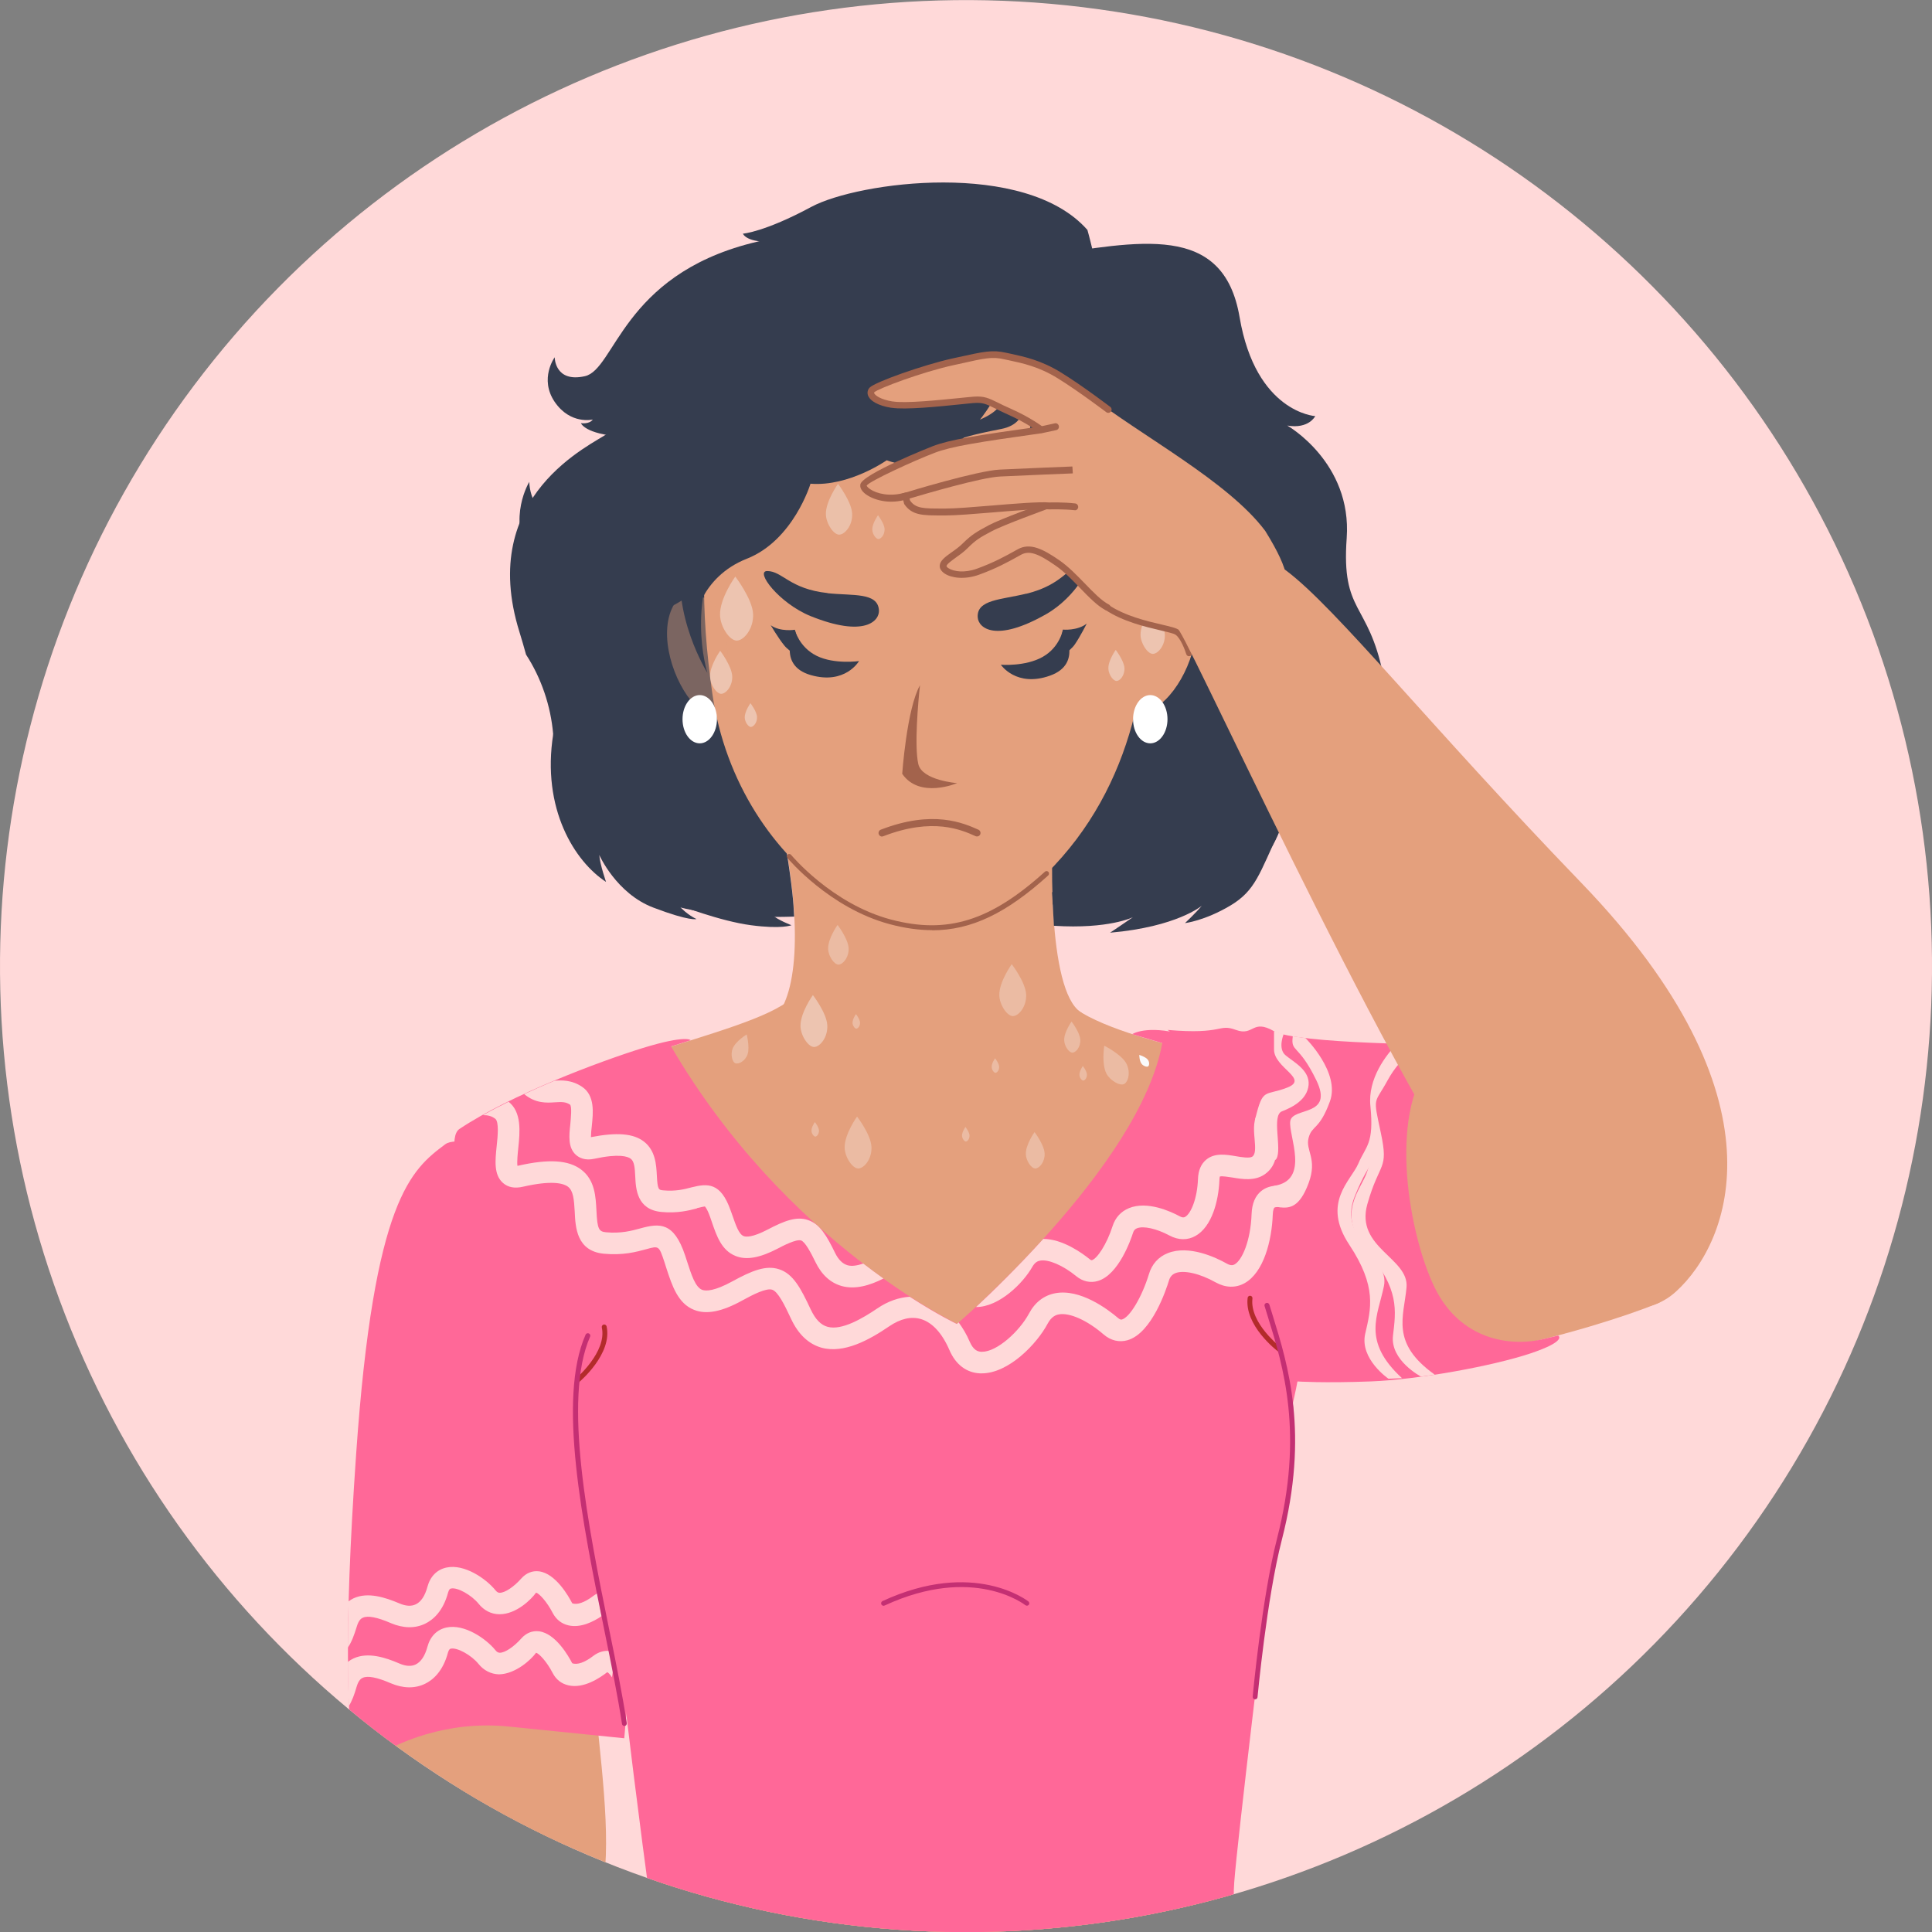<?xml version="1.0" encoding="UTF-8"?>
<svg id="Layer_2" data-name="Layer 2" xmlns="http://www.w3.org/2000/svg" xmlns:xlink="http://www.w3.org/1999/xlink" viewBox="0 0 136.92 136.92">
  <rect x="0" y="0" width="136.92" height="136.92" fill="#808080" stroke="none"/>
  <defs>
    <style>
      .cls-1 {
        fill: none;
      }

      .cls-2 {
        clip-path: url(#clippath);
      }

      .cls-3, .cls-4, .cls-5, .cls-6 {
        fill: #fafbfc;
      }

      .cls-7, .cls-8 {
        fill: #e4a07d;
      }

      .cls-9 {
        fill: #fff;
      }

      .cls-10 {
        fill: #ffd9d9;
      }

      .cls-11 {
        fill: #ff6898;
      }

      .cls-12 {
        fill: #c42f73;
      }

      .cls-13 {
        fill: #b32b2b;
      }

      .cls-14 {
        fill: #a3634c;
      }

      .cls-15 {
        fill: #353d4f;
      }

      .cls-4 {
        opacity: .3;
      }

      .cls-8, .cls-5 {
        opacity: .4;
      }

      .cls-6 {
        opacity: .35;
      }
    </style>
    <clipPath id="clippath">
      <circle class="cls-1" cx="68.46" cy="68.46" r="68.46" transform="translate(-7.78 128.14) rotate(-83.05)"/>
    </clipPath>
  </defs>
  <g id="_ÎÓÈ_1" data-name="—ÎÓÈ_1">
    <g class="cls-2">
      <g>
        <circle class="cls-10" cx="68.46" cy="68.46" r="68.46" transform="translate(-7.78 128.14) rotate(-83.05)"/>
        <g>
          <path class="cls-7" d="M88.57,74.76c10.82-.73,22.55-.5,25.23,1.49,2.68,1.99,7.67,14.51,3.58,16.16-4.09,1.65-17.97,5.91-25.77,3.53l-.24-8.25-2.8-12.92Z"/>
          <path class="cls-7" d="M33.07,126.71c5.13,.73,14.31,6.88,10.7,27.72-2.67,15.43-2.72,25.08-4.18,29.31-.91,2.63-9.31,4.25-9.38,1.44-.06-2.62-6.35-39.51-4.82-47.89,.99-5.42,3.14-11.23,7.67-10.59Z"/>
          <path class="cls-15" d="M85.57,63.9c.4-.08,.8-.17,1.2-.26,.71-.92,1.58-1.7,2.56-2.34-.06-.13-.11-.21-.11-.21,.61-.45,1.09-1.26,1.47-2.22,1.18-.53,3.22-1.9,4.27-5.26,1.53-4.9-1.15-7.44-1.15-7.44,2.1,1.44,2.49,3.15,2.49,3.15,.1-.76-.19-1.97-.19-1.97,2.39,4.34,1.05,6.26,1.05,6.26,0,0,1.91-.65,.86-5.81-1.05-5.16-2.97-4.31-2.58-9.67,.38-5.36-4.21-7.97-4.21-7.97,1.53,.26,1.98-.67,1.98-.67,0,0-4.21-.25-5.36-7.01-1.15-6.76-7.14-5.36-14.03-4.34l-2.58,42.29s-.07,1.43,.04,3.31c3.82,.24,7.69,1.22,11.52,1.41,.89-.6,1.84-1.06,2.78-1.24Zm6.52-12.93c1.83,3.61,.09,6.12-1.2,7.35,1.05-3.1,1.2-7.35,1.2-7.35Z"/>
          <path class="cls-7" d="M74.79,69.43c-.09,3.56,11.95,5.4,16.44,6.6,4.5,1.2-1.1,6.94,.39,15.22-1.38,8.83-3.34,31.4-4.34,43.79-1,12.4-39.97,13.14-40.89-.67-1.06-15.86-9.53-39.97-10.65-43.54-.23-.74,.9-11.37,2.13-12.37,5.21-4.25,18.63-5.6,18.96-8.87l17.95-.15Z"/>
          <path class="cls-7" d="M55.35,58.28c1.63,7.63,1.08,12.48-.54,13.95-1.63,1.47,20.4,4.85,20.4,4.85,0,0,3.75-3.8,1.38-5.35s-2.19-11.67-1.79-15.34c.4-3.67-19.44,1.89-19.44,1.89Z"/>
          <path class="cls-7" d="M54.71,127.28c.29,.57-8.7,1.53-8.32,7.08,.38,5.55-1.28,9.63-1.28,9.63l43.13-.59s-1.61-2.8-.84-10.83c.82-8.57-32.69-5.29-32.69-5.29Z"/>
          <path class="cls-11" d="M64.11,104.96c-.75,0-20.45,8.97-20.45,8.97-.49-3.1,.5,6.71,2.61,22.3,.15,1.13,.14,.29,.14,.29,0,0,11.11,4.26,40.82,.3,.98-.13,.02-.4,.24-3.42,.22-3.01,2.34-20.44,2.34-20.44l-25.7-8Z"/>
          <path class="cls-7" d="M31.9,82.2c-3.54,4.9-6.97,12.35-6.18,51.46,.11,5.34,14.9,8.02,16.72,1.45,1.93-6.97-2.34-18.89-.64-35.51,1.76-17.14-6.77-21.73-9.9-17.4Z"/>
          <path class="cls-15" d="M77.06,16.29c-4.41-5-16.24-3.41-19.56-1.63-3.32,1.79-4.85,1.9-4.85,1.9,0,0,.25,.7,2.27,.55-1.17,.1-5.77,.71-8.65,4.4-3.32,4.26-2.18,8.43-3.2,9.2-1.02,.77-9.31,4.34-6.25,14.1,.17,.55,.32,1.07,.46,1.58,1.08,1.66,1.75,3.63,1.92,5.62,.04,.42,.04,.69,.02,.84,.08,.32,.17,.63,.22,.88,.25,1.3,.6,2.57,.96,3.84,.06,.21,.12,.38,.17,.53,.1,.19,.2,.37,.32,.56,.94,.71,1.87,1.42,2.64,2.32,.52,.61,.96,1.23,1.33,1.86,.23,.2,.48,.39,.7,.59,3.05,1.35,6.84,1.65,10.72,1.53-.04-.99-.15-2.21-.55-4.72,3.71-7.39,17.59-21.42,22.05-31.59,1.72-3.93-.72-12.37-.72-12.37Z"/>
          <g>
            <path class="cls-7" d="M79.56,30.45s7.43,22.4-8.08,33.75c-6.98,5.11-19.18-2.34-21-15.07-1.64-11.48-.36-22.78,10.77-26.17,8.81-2.69,16.51,2.92,18.3,7.49Z"/>
            <path class="cls-14" d="M65.2,48.56c-.13,1.15-.41,4.32-.12,5.59,.27,1.16,2.75,1.35,2.75,1.35,0,0-2.66,1.14-3.89-.66,0,0,.32-4.61,1.26-6.28Z"/>
            <path class="cls-15" d="M58.65,42.03c-2.7-.29-3.2-1.56-4.28-1.56-.88,0,.84,2.28,3.07,3.19,3.84,1.55,4.91,.34,4.85-.43-.1-1.26-1.83-1-3.64-1.19Z"/>
            <path class="cls-14" d="M62.52,59.29c-.1,0-.2-.06-.24-.16-.05-.13,.01-.28,.14-.33,3.72-1.44,5.88-.46,6.92,0,.13,.06,.18,.21,.13,.33-.06,.13-.21,.18-.33,.13-.98-.44-3.01-1.36-6.53,0-.03,.01-.06,.02-.09,.02Z"/>
            <path class="cls-15" d="M72.73,42.08c2.64-.65,2.97-1.97,4.03-2.13,.87-.12-.52,2.38-2.61,3.57-3.59,2.05-4.82,.99-4.86,.22-.07-1.26,1.67-1.23,3.45-1.67Z"/>
            <g>
              <path class="cls-15" d="M56.33,44.64s.29,1.22,1.55,1.84c1.26,.62,3,.37,3,.37,0,0-.98,1.7-3.43,.99-2.45-.71-1.12-3.19-1.12-3.19Z"/>
              <path class="cls-15" d="M56.91,46.69l-.58-2.06s-1.02,.17-1.71-.32c0,0,.53,.9,.95,1.42,.41,.52,1.35,.95,1.35,.95Z"/>
            </g>
            <g>
              <path class="cls-15" d="M75.33,44.62s-.21,1.24-1.43,1.93c-1.22,.7-2.97,.56-2.97,.56,0,0,1.09,1.63,3.49,.77,2.4-.86,.91-3.26,.91-3.26Z"/>
              <path class="cls-15" d="M74.88,46.71l.45-2.09s1.02,.1,1.69-.43c0,0-.47,.93-.85,1.48-.38,.55-1.29,1.04-1.29,1.04Z"/>
            </g>
          </g>
          <path class="cls-8" d="M51.27,43.54s-2.36-2.88-3.57-.58c-1.06,2.01,0,5.38,1.55,7.02s2.63-.29,2.63-.29c0,0-.28-3.44-.61-6.14Z"/>
          <path class="cls-7" d="M80.83,43.07s2.47-2.78,3.59-.44c.98,2.05-.21,5.37-1.82,6.95-1.61,1.58-2.62-.4-2.62-.4,0,0,.41-3.42,.85-6.11Z"/>
          <path class="cls-5" d="M81.63,43.01s-.82,1.13-.8,2c.02,.62,.51,1.34,.88,1.33s.89-.62,.84-1.4-.92-1.93-.92-1.93Z"/>
          <path class="cls-5" d="M79.07,46.06s-.54,.75-.52,1.32c.01,.41,.33,.88,.58,.88s.59-.41,.56-.92-.61-1.27-.61-1.27Z"/>
          <path class="cls-4" d="M52.92,73.31s-.79,.47-1,1.01c-.15,.38-.04,.94,.19,1.03s.7-.14,.87-.63-.06-1.41-.06-1.41Z"/>
          <path class="cls-4" d="M75.94,72.4s-.54,.75-.52,1.32c.01,.41,.33,.88,.58,.88s.59-.41,.56-.92-.61-1.27-.61-1.27Z"/>
          <path class="cls-4" d="M76.74,75.55s-.25,.35-.24,.62c0,.19,.16,.41,.27,.41s.27-.19,.26-.43-.28-.59-.28-.59Z"/>
          <path class="cls-4" d="M70.52,75s-.25,.35-.24,.62c0,.19,.16,.41,.27,.41s.27-.19,.26-.43-.28-.59-.28-.59Z"/>
          <path class="cls-4" d="M68.42,79.87s-.25,.35-.24,.62c0,.19,.16,.41,.27,.41s.27-.19,.26-.43-.28-.59-.28-.59Z"/>
          <path class="cls-4" d="M57.75,79.52s-.25,.35-.24,.62c0,.19,.16,.41,.27,.41s.27-.19,.26-.43-.28-.59-.28-.59Z"/>
          <path class="cls-4" d="M60.66,71.87s-.25,.35-.24,.62c0,.19,.16,.41,.27,.41s.27-.19,.26-.43-.28-.59-.28-.59Z"/>
          <path class="cls-3" d="M80.74,74.76s0,.43,.17,.64c.12,.15,.37,.24,.46,.17s.11-.32-.05-.5-.58-.31-.58-.31Z"/>
          <path class="cls-15" d="M72.77,20.6c2.73,6.17,2.34,9.8-.32,10.96,0,0,1.36-1.45,0-3.85,0,0,.78,2.25-1.49,2.69-2.27,.44-2.73,.65-2.73,.65l.65-1.09s1.82-.58,2.01-1.38c.19-.8,0-1.16,0-1.16,0,0-1.67,3.84-5.26,5.44-.97,.44-2.79-.24-2.79-.24,0,0-2.67,1.88-5.4,1.66,0,0-1.21,4.02-4.52,5.32-3.31,1.31-3.72,4.43-3.72,4.43l.52-2.69s-1.95,2.54-5.58,2.25c-3.64-.29-4.03-1.6-4.03-1.6,0,0,.84,.15,1.17-.44,0,0-2.21,.65-3.77-2.1-1.56-2.76,0-5.3,0-5.3,0,0,0,3.05,2.99,2.25,2.99-.8,3.7-11.9,16.49-15.82,12.79-3.92,15.78,0,15.78,0Z"/>
          <path class="cls-15" d="M64.55,17.22c1.95,3.68,1.67,5.84-.23,6.53,0,0,.98-.86,0-2.29,0,0,.56,1.34-1.07,1.6-1.63,.26-1.95,.39-1.95,.39l.46-.65s1.3-.35,1.44-.82c.14-.48,0-.69,0-.69,0,0-1.2,2.29-3.76,3.24-.7,.26-1.44,.35-1.44,.35,0,0-1.58,1.82-3.53,1.69,0,0-1.35,1.9-3.72,2.68-2.37,.78-3.07,1.95-3.07,1.95l.37-1.6s-1.39,1.51-4,1.34c-2.6-.17-2.88-.95-2.88-.95,0,0,.6,.09,.84-.26,0,0-1.58,.39-2.7-1.25-1.11-1.64,0-3.16,0-3.16,0,0,0,1.82,2.14,1.34,2.14-.48,2.65-7.09,11.8-9.43,9.15-2.34,11.29,0,11.29,0Z"/>
          <path class="cls-15" d="M73.26,24.79c2.74,4.85,.57,9.5,5.04,12.88,4.46,3.38,8.93,0,8.93,0,0,0-3.06,.32-4.27-1.72,0,0,2.23,.64,3.32-.7,0,0-2.87,.45-3.83-2.55,0,0,.77,.83,1.98,.51,0,0-1.47-.45-1.91-3.06-.45-2.62-4.02-5.1-6.31-5.74-2.3-.64-2.93,.38-2.93,.38Z"/>
          <g>
            <g>
              <path class="cls-7" d="M87.08,44.84c2.42-2.94,6.29-1.24,2.59-7.21-2.64-3.53-8.78-6.73-12.55-9.67-3.77-2.94-6.83-2.95-7.82-2.71-.99,.24-7.64,1.95-7.51,2.51s.29,1.19,4.16,.91c3.87-.27,3.02-.49,3.87-.27,.86,.21,3.96,2.06,3.96,2.06,0,0-4.25,.37-7.17,1.25-2.92,.88-5.44,2.67-5.44,2.67,0,0,.64,1.35,2.99,.78,0,0-.26,1.24,2.13,1.16,2.39-.08,8.09-.46,8.09-.46,0,0-4.55,1.45-5.38,2.32-.83,.88-2.5,1.62-2.1,2.11,.4,.49,2.55,.72,4.67-.8,2.12-1.53,4.22,1.15,6.32,3.16s9.19,2.2,9.19,2.2Z"/>
              <path class="cls-14" d="M76.23,36.16c.09-.02,.17-.1,.18-.21,.01-.13-.08-.26-.21-.27-.81-.1-1.79-.07-1.83-.07-.7-.06-2.44,.08-4.11,.22-1.32,.11-2.57,.21-3.24,.21h-.26c-1.31,0-1.86,0-2.26-.56l-.04-.15c.98-.29,5.07-1.5,6.43-1.56,1.59-.08,5.14-.22,5.14-.22l-.03-.49s-3.56,.14-5.15,.22c-1.6,.08-6.54,1.58-6.75,1.65l-.21,.06,.19,.73c.55,.81,1.3,.81,2.68,.81h.26c.69,0,1.95-.1,3.28-.21,1.66-.14,3.37-.28,4.07-.22,.04,0,1.01-.03,1.79,.06,.03,0,.06,0,.08,0Z"/>
              <path class="cls-14" d="M64.06,35.44c.06-.01,.12-.03,.18-.05,.12-.04,.19-.17,.16-.3-.04-.13-.18-.21-.29-.17-1.07,.3-1.98,.06-2.44-.25-.2-.13-.25-.24-.25-.26,.22-.32,3.33-1.75,4.82-2.32,1.21-.46,3.05-.75,7.6-1.39l1.02-.22c.13-.03,.21-.16,.18-.29-.03-.13-.15-.22-.28-.19l-1,.22c-4.58,.64-6.43,.93-7.68,1.41-.05,.02-5,1.97-5.11,2.71-.02,.14,.01,.35,.27,.59,.43,.39,1.52,.84,2.84,.51Z"/>
            </g>
            <path class="cls-14" d="M78.44,43.27c.1,.02,.2-.03,.24-.12,.06-.11,.01-.26-.1-.31-.51-.26-1.09-.86-1.7-1.49-.57-.59-1.16-1.19-1.77-1.62-1.24-.86-2.12-1.27-2.97-.81l-.18,.1c-.68,.38-1.53,.85-2.72,1.28-.87,.32-1.65,.21-2.02-.03-.11-.07-.14-.13-.14-.15,0-.13,.37-.39,.64-.59,.27-.19,.58-.41,.85-.68,.61-.61,.9-.77,1.69-1.19,.85-.46,3.91-1.56,3.94-1.58,.12-.04,.18-.18,.14-.3-.04-.12-.18-.19-.3-.14-.13,.05-3.12,1.13-3.96,1.58-.85,.46-1.19,.64-1.85,1.29-.24,.24-.53,.45-.79,.63-.46,.33-.86,.61-.84,1,0,.13,.08,.33,.35,.51,.47,.31,1.4,.45,2.43,.08,1.22-.44,2.09-.92,2.79-1.31l.18-.1c.57-.32,1.2-.12,2.48,.78,.58,.4,1.15,.99,1.7,1.56,.64,.66,1.24,1.28,1.82,1.58,.02,.01,.05,.02,.07,.02Z"/>
            <path class="cls-14" d="M73.75,30.68c.08,.01,.17-.02,.22-.09,.08-.1,.06-.25-.05-.33-.04-.03-.93-.7-2.32-1.31-.37-.16-.65-.3-.89-.42-.64-.31-.95-.47-1.69-.42-.22,.02-.59,.05-1.04,.1-1.42,.14-3.79,.39-4.71,.24,0,0-.02,0-.03,0-.84-.14-1.23-.43-1.29-.59-.01-.03,0-.04,.01-.06,.27-.26,3.37-1.43,5.61-1.92l.37-.08c1.87-.42,2.37-.54,3.26-.33l.33,.07c.93,.2,2.09,.44,3.43,1.27,1.52,.94,3.42,2.39,3.44,2.4,.1,.08,.25,.06,.33-.04,.08-.1,.06-.25-.04-.33-.02-.01-1.94-1.48-3.48-2.43-1.42-.88-2.62-1.13-3.58-1.34l-.33-.07c-.98-.22-1.56-.09-3.46,.33l-.37,.08c-2.05,.46-5.49,1.67-5.85,2.07-.13,.15-.17,.34-.11,.53,.15,.42,.76,.75,1.65,.89,0,0,.02,0,.03,0,.98,.15,3.29-.08,4.83-.24,.45-.05,.81-.08,1.02-.1,.61-.04,.84,.07,1.45,.37,.24,.12,.53,.26,.9,.43,1.34,.59,2.22,1.25,2.23,1.26,.03,.02,.07,.04,.1,.04Z"/>
            <path class="cls-14" d="M84.27,46.51c-.09,0-.17-.06-.2-.15-.09-.3-.4-1.12-.75-1.37-.13-.1-.6-.2-1.09-.32-1.06-.25-2.66-.62-3.91-1.46-.1-.06-.12-.19-.06-.29,.06-.1,.2-.12,.29-.06,1.19,.8,2.74,1.16,3.77,1.4,.63,.15,1.04,.24,1.24,.39,.52,.38,.87,1.47,.91,1.59,.03,.11-.03,.23-.14,.26-.02,0-.04,0-.06,0Z"/>
          </g>
          <path class="cls-15" d="M39.21,52.01c-.85,5.33,1.54,9.06,3.74,10.49,0,0-.42-1.19-.48-1.91,0,0,1.2,2.73,3.83,3.73,2.63,1,3.06,.81,3.06,.81,0,0-.67-.28-1.29-1,0,0,2.95,1.15,5.15,1.44,2.2,.29,2.87,0,2.87,0,0,0-.93-.35-1.37-.73-.44-.38-4.08-4.27-4.08-4.27l-11.43-8.55Z"/>
          <path class="cls-15" d="M90.68,58.87c-1.43,3.03-1.68,4.23-3.49,5.31-1.82,1.08-3.21,1.24-3.21,1.24,0,0,.74-.69,1.19-1.23,0,0-1.76,1.5-6.5,1.91,0,0,1.21-.81,1.62-1.1,0,0-1.7,.86-5.6,.61l-.13-2.38,10.92-1.85,5.19-2.52Z"/>
          <path class="cls-11" d="M45.56,114.78s28.53-2.58,44.24-1.82c2.44-8,1.82-13.48,1.82-13.48,2.62-11.48,.37-20.2,.37-20.2,0,0,.93-2.3-.51-3.25-4.99-3.3-5.16-2.07-7.71-2.74-2.55-.67-3.53,0-3.53,0l2.13,.63c-1.59,8.79-14.54,19.9-14.54,19.9,0,0-12.12-5.7-20.27-19.66l1.39-.44s-.29-.4-3.39,.55c-3.09,.96-9.36,3.31-13,5.74-2.95,1.97,13,34.76,13,34.76Z"/>
          <path class="cls-11" d="M41.04,83.14s-8.16-3.04-9.48-2.05c-2.4,1.8-5.06,3.84-6.32,21.95-.94,13.48-.49,17.87-.36,20.76,.03,.75,.85,1.17,1.49,.79,1.79-1.08,5.24-2.68,9.7-2.23l8.17,.83,2.02-22.95-5.23-17.09Z"/>
          <path class="cls-13" d="M40.92,98.01s-.1-.02-.13-.06c-.06-.07-.05-.18,.02-.25,.02-.02,2.22-1.9,1.84-3.62-.02-.09,.04-.19,.13-.21,.09-.02,.19,.04,.21,.13,.42,1.93-1.86,3.88-1.96,3.96-.03,.03-.07,.04-.11,.04Z"/>
          <path class="cls-15" d="M51.73,37.49c-3.33,4.73-1.6,10.19-1.6,10.19,0,0-2.56-4.06-1.8-8.33,.77-4.27,1.8-4.46,1.8-4.46l1.6,2.6Z"/>
          <path class="cls-14" d="M66.06,65.92c-.95,0-1.94-.14-2.99-.42-4.3-1.14-7.24-4.67-7.27-4.7-.06-.07-.05-.18,.02-.24,.07-.06,.18-.05,.24,.02,.03,.03,2.89,3.48,7.09,4.59,3.99,1.05,7.04,.1,10.9-3.39,.07-.07,.18-.06,.25,.01,.06,.07,.06,.18-.01,.25-2.95,2.67-5.44,3.89-8.23,3.89Z"/>
          <path class="cls-9" d="M87.56,135.83c-14.71,1.92-32.65,2.25-41.3-.8,0,0-.32,.72-.7,3.47-.38,2.75,.19,3.39,.19,3.39,0,0,6.21,2.1,20.93,2.1s21.57-1.73,21.57-1.73c0,0,.33-.16,.1-3.17-.24-3.18-.79-3.26-.79-3.26Z"/>
          <path class="cls-13" d="M90.68,95.82s-.07-.01-.1-.04c-.1-.07-2.4-1.84-2.16-3.8,.01-.1,.1-.16,.19-.15,.1,.01,.16,.1,.15,.19-.21,1.76,2,3.46,2.03,3.48,.08,.06,.09,.17,.03,.24-.03,.05-.09,.07-.14,.07Z"/>
          <path class="cls-9" d="M82.74,50.97c0,.94-.55,1.71-1.22,1.71s-1.22-.76-1.22-1.71,.55-1.71,1.22-1.71,1.22,.76,1.22,1.71Z"/>
          <path class="cls-9" d="M50.81,50.97c0,.94-.55,1.71-1.22,1.71s-1.22-.76-1.22-1.71,.55-1.71,1.22-1.71,1.22,.76,1.22,1.71Z"/>
          <g>
            <path class="cls-10" d="M92.71,77.29c.04,.25-.18,.42-1.55,.67-.79,.15-1.47,.27-1.88,.73-.49,.56-.43,1.32-.37,2,.06,.67,.08,1.11-.16,1.28-.19,.13-.76,.04-1.16-.03-.7-.12-1.5-.25-2.1,.24-.37,.3-.57,.77-.59,1.38-.05,1.38-.5,2.45-.91,2.68-.06,.03-.15,.08-.38-.04-.65-.35-2.3-1.11-3.6-.58-.56,.23-.97,.67-1.16,1.27-.42,1.31-1.1,2.31-1.47,2.42-.02,0-.05,.01-.14-.06-.57-.46-1.93-1.44-3.3-1.45-1.87,2.06-3.63,3.77-4.77,4.83,1.63,0,3.33-1.68,3.99-2.85,.19-.33,.39-.41,.55-.44,.58-.11,1.62,.33,2.56,1.1,.46,.38,1.01,.5,1.54,.34,1.47-.44,2.33-2.92,2.49-3.42,.05-.16,.13-.25,.27-.31,.46-.19,1.39,.02,2.31,.51,.63,.34,1.29,.35,1.86,.02,1.15-.66,1.62-2.47,1.68-3.95,0-.16,.03-.24,.03-.25,.15-.05,.61,.03,.89,.07,.7,.12,1.58,.26,2.28-.22,.99-.68,.89-1.83,.82-2.67-.02-.28-.06-.74-.04-.82,.14-.1,.68-.2,1.04-.26,1.09-.2,3.1-.57,2.78-2.44,0-.02,0-.04,0-.06-.55-.25-1.11-.48-1.66-.71,.04,.33,.1,.68,.16,1.03Z"/>
            <path class="cls-10" d="M49.39,85.62c.21-.05,.51-.12,.56-.12,0,0,.15,.11,.38,.76l.12,.35c.34,.99,.69,2.01,1.68,2.4,.76,.31,1.71,.14,2.98-.52,.36-.19,1.32-.69,1.66-.58,.29,.1,.69,.85,1.03,1.55,.44,.9,1.07,1.46,1.85,1.68,.97,.27,2.01-.05,2.96-.53-.46-.33-.94-.68-1.43-1.06-.4,.13-.79,.21-1.11,.12-.35-.1-.65-.39-.89-.88-.58-1.19-1.07-2.05-1.93-2.33-.8-.27-1.65,.05-2.85,.68-1.07,.56-1.53,.53-1.7,.46-.34-.13-.56-.79-.8-1.48l-.13-.36c-.7-1.97-1.62-1.9-2.77-1.61-.53,.14-1.12,.29-2,.21-.32-.03-.4-.04-.45-1.06-.04-.74-.09-1.76-.92-2.4-.74-.57-1.9-.67-3.75-.31,0-.22,.03-.55,.06-.78,.1-.96,.23-2.17-.69-2.79-.73-.49-1.43-.47-1.95-.43-.72,.3-1.44,.62-2.15,.95,.81,.67,1.59,.62,2.18,.58,.48-.03,.75-.04,1.06,.16,.16,.11,.06,1.02,.03,1.37-.09,.83-.18,1.68,.4,2.2,.23,.2,.64,.42,1.31,.27,1.75-.38,2.36-.16,2.57,0,.25,.19,.29,.62,.32,1.26,.04,.88,.12,2.34,1.84,2.51,1.14,.11,1.95-.1,2.53-.25Z"/>
          </g>
          <path class="cls-10" d="M43.48,118.18c-.07-.3-.11-.61-.16-.91-.02-.09-.05-.17-.07-.26,0,0,0,0,0,0-.41-.06-.83,.06-1.2,.34-.6,.47-1.16,.66-1.5,.52-.25-.49-1.17-2.11-2.35-2.26-.47-.06-.91,.12-1.25,.5-.53,.6-1.16,1.02-1.53,1.02-.09-.01-.18-.02-.3-.17-.67-.83-2.21-1.89-3.47-1.62-.68,.14-1.16,.63-1.36,1.37-.17,.64-.46,1.07-.83,1.25-.31,.15-.7,.13-1.16-.07-.97-.42-2.22-.83-3.24-.36-.15,.07-.28,.15-.41,.25,0,1.23,.04,2.26,.07,3.13,.23-.37,.4-.83,.56-1.39,.14-.48,.35-.58,.42-.61,.35-.17,1.02-.04,1.99,.38,.87,.37,1.71,.39,2.43,.04,.54-.26,1.27-.86,1.63-2.22,.07-.24,.15-.26,.2-.27,.45-.1,1.46,.46,1.96,1.08,.38,.47,.88,.72,1.45,.74,1.19-.02,2.31-1.07,2.63-1.53,.2,.04,.76,.62,1.18,1.44,.24,.46,.62,.76,1.12,.87,1.08,.25,2.24-.54,2.74-.93,.07,.01,.2,.15,.34,.36l.1-.67s0-.02,0-.02Z"/>
          <path class="cls-10" d="M42.6,114.29c-.12-.47-.16-.94-.18-1.41-.13,.06-.25,.13-.37,.22-.61,.47-1.17,.66-1.5,.52-.25-.49-1.17-2.11-2.35-2.26-.47-.06-.91,.12-1.25,.5-.53,.6-1.16,1.02-1.53,1.02-.08,0-.18-.02-.3-.17-.67-.83-2.21-1.89-3.47-1.62-.68,.14-1.16,.63-1.36,1.37-.17,.64-.46,1.07-.83,1.24-.31,.15-.7,.13-1.16-.07-.97-.41-2.22-.83-3.24-.36-.13,.06-.25,.14-.36,.22-.03,1.22-.05,2.3-.05,3.27,.27-.38,.45-.88,.64-1.5,.14-.48,.35-.58,.42-.61,.35-.17,1.02-.04,1.99,.38,.87,.37,1.71,.39,2.43,.04,.54-.26,1.27-.86,1.63-2.22,.07-.24,.15-.26,.2-.27,.45-.11,1.46,.46,1.96,1.08,.38,.47,.88,.73,1.45,.74h.04c1.19,0,2.26-1.07,2.58-1.53,.2,.04,.76,.62,1.18,1.44,.24,.46,.63,.77,1.12,.88,.87,.2,1.78-.27,2.37-.67-.02-.08-.06-.16-.08-.24Z"/>
          <path class="cls-10" d="M96.43,80.61c.83-.16,2-.39,2.68-1.05-.46-.3-.94-.58-1.44-.86-.31,.14-.78,.27-1.54,.41-.93,.18-1.73,.34-2.18,.87-.53,.63-.46,1.51-.4,2.36,.07,.92,.09,1.55-.28,1.82-.28,.2-.93,.09-1.5,0-.8-.14-1.71-.3-2.39,.25-.42,.34-.65,.88-.68,1.62-.07,1.93-.68,3.29-1.21,3.58-.08,.04-.23,.12-.55-.06-.76-.43-2.68-1.34-4.18-.74-.66,.26-1.13,.78-1.34,1.5-.49,1.6-1.34,3.03-1.9,3.2-.04,.01-.12,.04-.28-.1-.75-.64-2.69-2.09-4.45-1.76-.8,.15-1.44,.64-1.86,1.43-.68,1.27-2.27,2.72-3.33,2.72-.01,0-.03,0-.05,0-.25-.01-.56-.1-.83-.72-.22-.52-.49-.96-.78-1.36-.07,.06-.13,.11-.13,.11,0,0-1.31-.62-3.34-1.93-.76,.05-1.54,.31-2.3,.83-1.02,.69-2.51,1.58-3.52,1.3-.48-.13-.86-.53-1.19-1.22-.71-1.52-1.25-2.54-2.25-2.86-.92-.3-1.91,.09-3.31,.86-1.26,.69-1.86,.7-2.14,.6-.48-.19-.76-1.06-1.06-1.99l-.15-.46c-.79-2.36-1.8-2.28-3.15-1.91-.62,.17-1.38,.38-2.45,.28-.5-.05-.62-.2-.68-1.53-.05-.97-.1-2.17-1.08-2.91-.89-.68-2.31-.77-4.45-.28-.03,0-.05,.01-.07,.01-.04-.28,.02-.88,.06-1.26,.12-1.14,.25-2.55-.69-3.28-.63,.31-1.23,.62-1.81,.95,.33,0,.59,.05,.86,.25,.29,.2,.18,1.29,.11,1.93-.11,1.05-.21,2.04,.44,2.62,.36,.32,.84,.41,1.43,.27,2.02-.46,2.84-.25,3.18,0,.38,.29,.43,.89,.48,1.77,.05,1.11,.13,2.79,2.06,2.98,1.36,.13,2.31-.13,3.01-.32,.9-.25,.9-.25,1.29,.92l.14,.44c.4,1.22,.81,2.49,1.96,2.94,.88,.35,1.98,.13,3.44-.68,.76-.42,1.68-.88,2.09-.75,.41,.13,.87,1.05,1.34,2.06,.51,1.1,1.24,1.79,2.16,2.05,1.61,.44,3.41-.57,4.79-1.51,.81-.55,1.56-.72,2.25-.52,.81,.24,1.51,1,2.03,2.21,.44,1.02,1.21,1.6,2.17,1.64,.04,0,.07,0,.11,0,1.91,0,3.91-2.08,4.68-3.53,.27-.5,.58-.61,.79-.65,.75-.14,2,.41,3.17,1.42,.51,.44,1.11,.58,1.7,.41,1.72-.5,2.74-3.6,2.93-4.22,.08-.27,.22-.43,.45-.53,.6-.24,1.74,.02,2.86,.65,.7,.39,1.42,.41,2.05,.06,1.36-.76,1.93-3.01,2-4.86,.01-.34,.09-.47,.11-.49,.13-.11,.81,0,1.17,.07,.83,.14,1.85,.32,2.66-.26,1.1-.8,.99-2.18,.91-3.18-.04-.44-.09-1.1,.03-1.24,.15-.14,.85-.28,1.31-.36Z"/>
          <path class="cls-12" d="M62.62,113.8c-.07,0-.13-.04-.16-.1-.04-.09,0-.19,.08-.23,6.5-3.01,10.3,0,10.34,.02,.07,.06,.09,.17,.03,.24-.06,.08-.17,.08-.24,.03-.04-.03-3.68-2.89-9.97,.02-.02,.01-.05,.02-.07,.02Z"/>
          <path class="cls-12" d="M88.96,120.43s-.01,0-.02,0c-.1,0-.17-.09-.16-.19,0-.07,.65-7.01,1.72-11.19,1.92-7.46,.44-12.23-.64-15.71-.08-.27-.16-.53-.24-.78-.03-.09,.02-.19,.12-.22,.1-.03,.19,.03,.22,.12,.08,.25,.16,.51,.24,.78,1.09,3.52,2.59,8.34,.64,15.9-1.07,4.15-1.71,11.07-1.72,11.13,0,.09-.08,.16-.17,.16Z"/>
          <path class="cls-12" d="M44.25,122.32c-.08,0-.16-.06-.17-.15-.29-1.91-.75-4.18-1.24-6.58-1.57-7.71-3.35-16.45-1.34-21,.04-.09,.14-.13,.23-.09,.09,.04,.13,.14,.09,.23-1.96,4.44-.12,13.51,1.36,20.79,.49,2.4,.95,4.67,1.24,6.6,.01,.1-.05,.18-.15,.2,0,0-.02,0-.03,0Z"/>
          <path class="cls-11" d="M82.74,72.99c4.02,.35,3.57-.47,4.85,0,1.28,.47,1.13-.81,2.7,.09,1.57,.9,12.16,.96,12.86,.96s1.26,.46,1.26,.46c0,0-2.03-.45-2.98,.74-3.1,3.84-1.54,12.37,.25,16.02,1.79,3.65,5.28,4.24,7.79,3.62,.6-.15,.95-.23,.95-.23,0,0,.71,.37-1.97,1.27-2.68,.89-7.91,1.85-11.29,1.98-3.38,.13-5.27,0-5.27,0l-.26-5.89s-1.03-6.55-1.16-9.87c-.13-3.32-7.72-9.15-7.72-9.15Z"/>
          <path class="cls-10" d="M88.96,79.3c.54-2.27,.67-1.6,2.26-2.22,1.59-.62-.93-1.39-.93-2.7v-1.31l.68,.23s-.43,1.02,.14,1.49c.57,.48,1.72,1.05,1.63,2.1-.1,1.05-1.14,1.58-1.89,1.87-.75,.29,.02,2.67-.39,3.36-.42,.7-1.5-2.83-1.5-2.83Z"/>
          <path class="cls-10" d="M90.29,84.04c2.59-.39,1.01-3.55,1.15-4.58s3.12-.28,1.85-2.9c-1.27-2.62-1.83-1.95-1.67-3.12l.9,.13s2.48,2.44,1.73,4.49c-.75,2.05-1.27,1.67-1.51,2.58-.24,.91,.65,1.46,0,3.21-.65,1.75-1.37,1.79-2.06,1.71-.69-.08-.39-1.51-.39-1.51Z"/>
          <path class="cls-10" d="M101.68,97.42c-3.15-2.24-2.19-4.09-2-6.18,.19-2.09-3.64-2.81-2.78-5.89,.87-3.08,1.53-2.38,.96-5.06-.57-2.68-.48-1.97,.48-3.73,.96-1.76,2.39-2.56,2.39-2.56h-1.62s-2.4,2.42-1.83,5.01c.57,2.58,0,2.77-.39,4.02-.38,1.24-2.3,2.97,0,5.64,2.3,2.68,2.04,4.22,1.83,5.99-.2,1.76,1.99,2.9,1.99,2.9l.95-.14Z"/>
          <path class="cls-10" d="M98.4,97.71l.96-.04c-2.87-2.64-1.71-4.42-1.28-6.53,.43-2.11-3.3-3.27-2.08-6.33,1.21-3.05,1.8-2.26,1.54-5.06-.26-2.8-.25-2.06,.9-3.75,.7-1.02,1.52-1.66,2.07-2-.47,0-.97-.02-1.5-.04-.76,.79-2.09,2.47-1.89,4.43,.27,2.7-.33,2.83-.85,4.06s-2.63,2.77-.65,5.76c1.98,2.99,1.54,4.54,1.13,6.32-.4,1.78,1.65,3.18,1.65,3.18Z"/>
          <path class="cls-7" d="M118.78,91.53c3.84-3.49,7.98-13.72-6.7-28.95-10.87-11.27-17.37-19.48-20.95-22.16-2.23-1.67-9.05,1.96-7.53,4.32,1.42,2.2,16.92,36.26,22.89,42.34,3.86,3.93,8.9,7.54,12.29,4.45Z"/>
          <path class="cls-6" d="M59.39,34.29s-.88,1.23-.86,2.16c.02,.67,.55,1.45,.95,1.44s.96-.67,.91-1.51-1-2.09-1-2.09Z"/>
          <path class="cls-4" d="M62.22,36.52s-.41,.57-.4,1.01c0,.31,.26,.68,.44,.67s.45-.31,.43-.71-.47-.98-.47-.98Z"/>
          <path class="cls-5" d="M53.18,49.84s-.41,.57-.4,1.01c0,.31,.26,.68,.44,.67s.45-.31,.43-.71-.47-.98-.47-.98Z"/>
          <path class="cls-5" d="M52.11,40.86s-1.12,1.55-1.08,2.73c.02,.85,.69,1.82,1.19,1.81s1.21-.85,1.15-1.91-1.26-2.63-1.26-2.63Z"/>
          <path class="cls-5" d="M51.05,46.11s-.75,1.04-.73,1.84c.01,.57,.46,1.23,.8,1.22s.82-.57,.77-1.28-.85-1.77-.85-1.77Z"/>
          <path class="cls-4" d="M78.26,74.11s-.21,1.26,.15,1.97c.26,.5,.96,.9,1.26,.74s.48-.87,.13-1.49-1.54-1.22-1.54-1.22Z"/>
          <path class="cls-4" d="M59.36,65.55s-.69,.96-.67,1.69c.01,.52,.43,1.13,.74,1.12s.75-.52,.71-1.18-.78-1.63-.78-1.63Z"/>
          <path class="cls-5" d="M57.61,70.52s-.9,1.25-.88,2.21c.02,.68,.56,1.48,.97,1.47s.98-.68,.93-1.55-1.02-2.13-1.02-2.13Z"/>
          <path class="cls-4" d="M60.74,79.13s-.9,1.25-.88,2.21c.02,.68,.56,1.48,.97,1.47s.98-.68,.93-1.55-1.02-2.13-1.02-2.13Z"/>
          <path class="cls-4" d="M73.32,80.23s-.63,.88-.62,1.55c.01,.48,.39,1.04,.68,1.03s.69-.48,.65-1.09-.72-1.5-.72-1.5Z"/>
          <path class="cls-4" d="M71.7,68.33s-.9,1.25-.88,2.21c.02,.68,.56,1.48,.97,1.47s.98-.68,.93-1.55-1.02-2.13-1.02-2.13Z"/>
        </g>
      </g>
    </g>
  </g>
</svg>